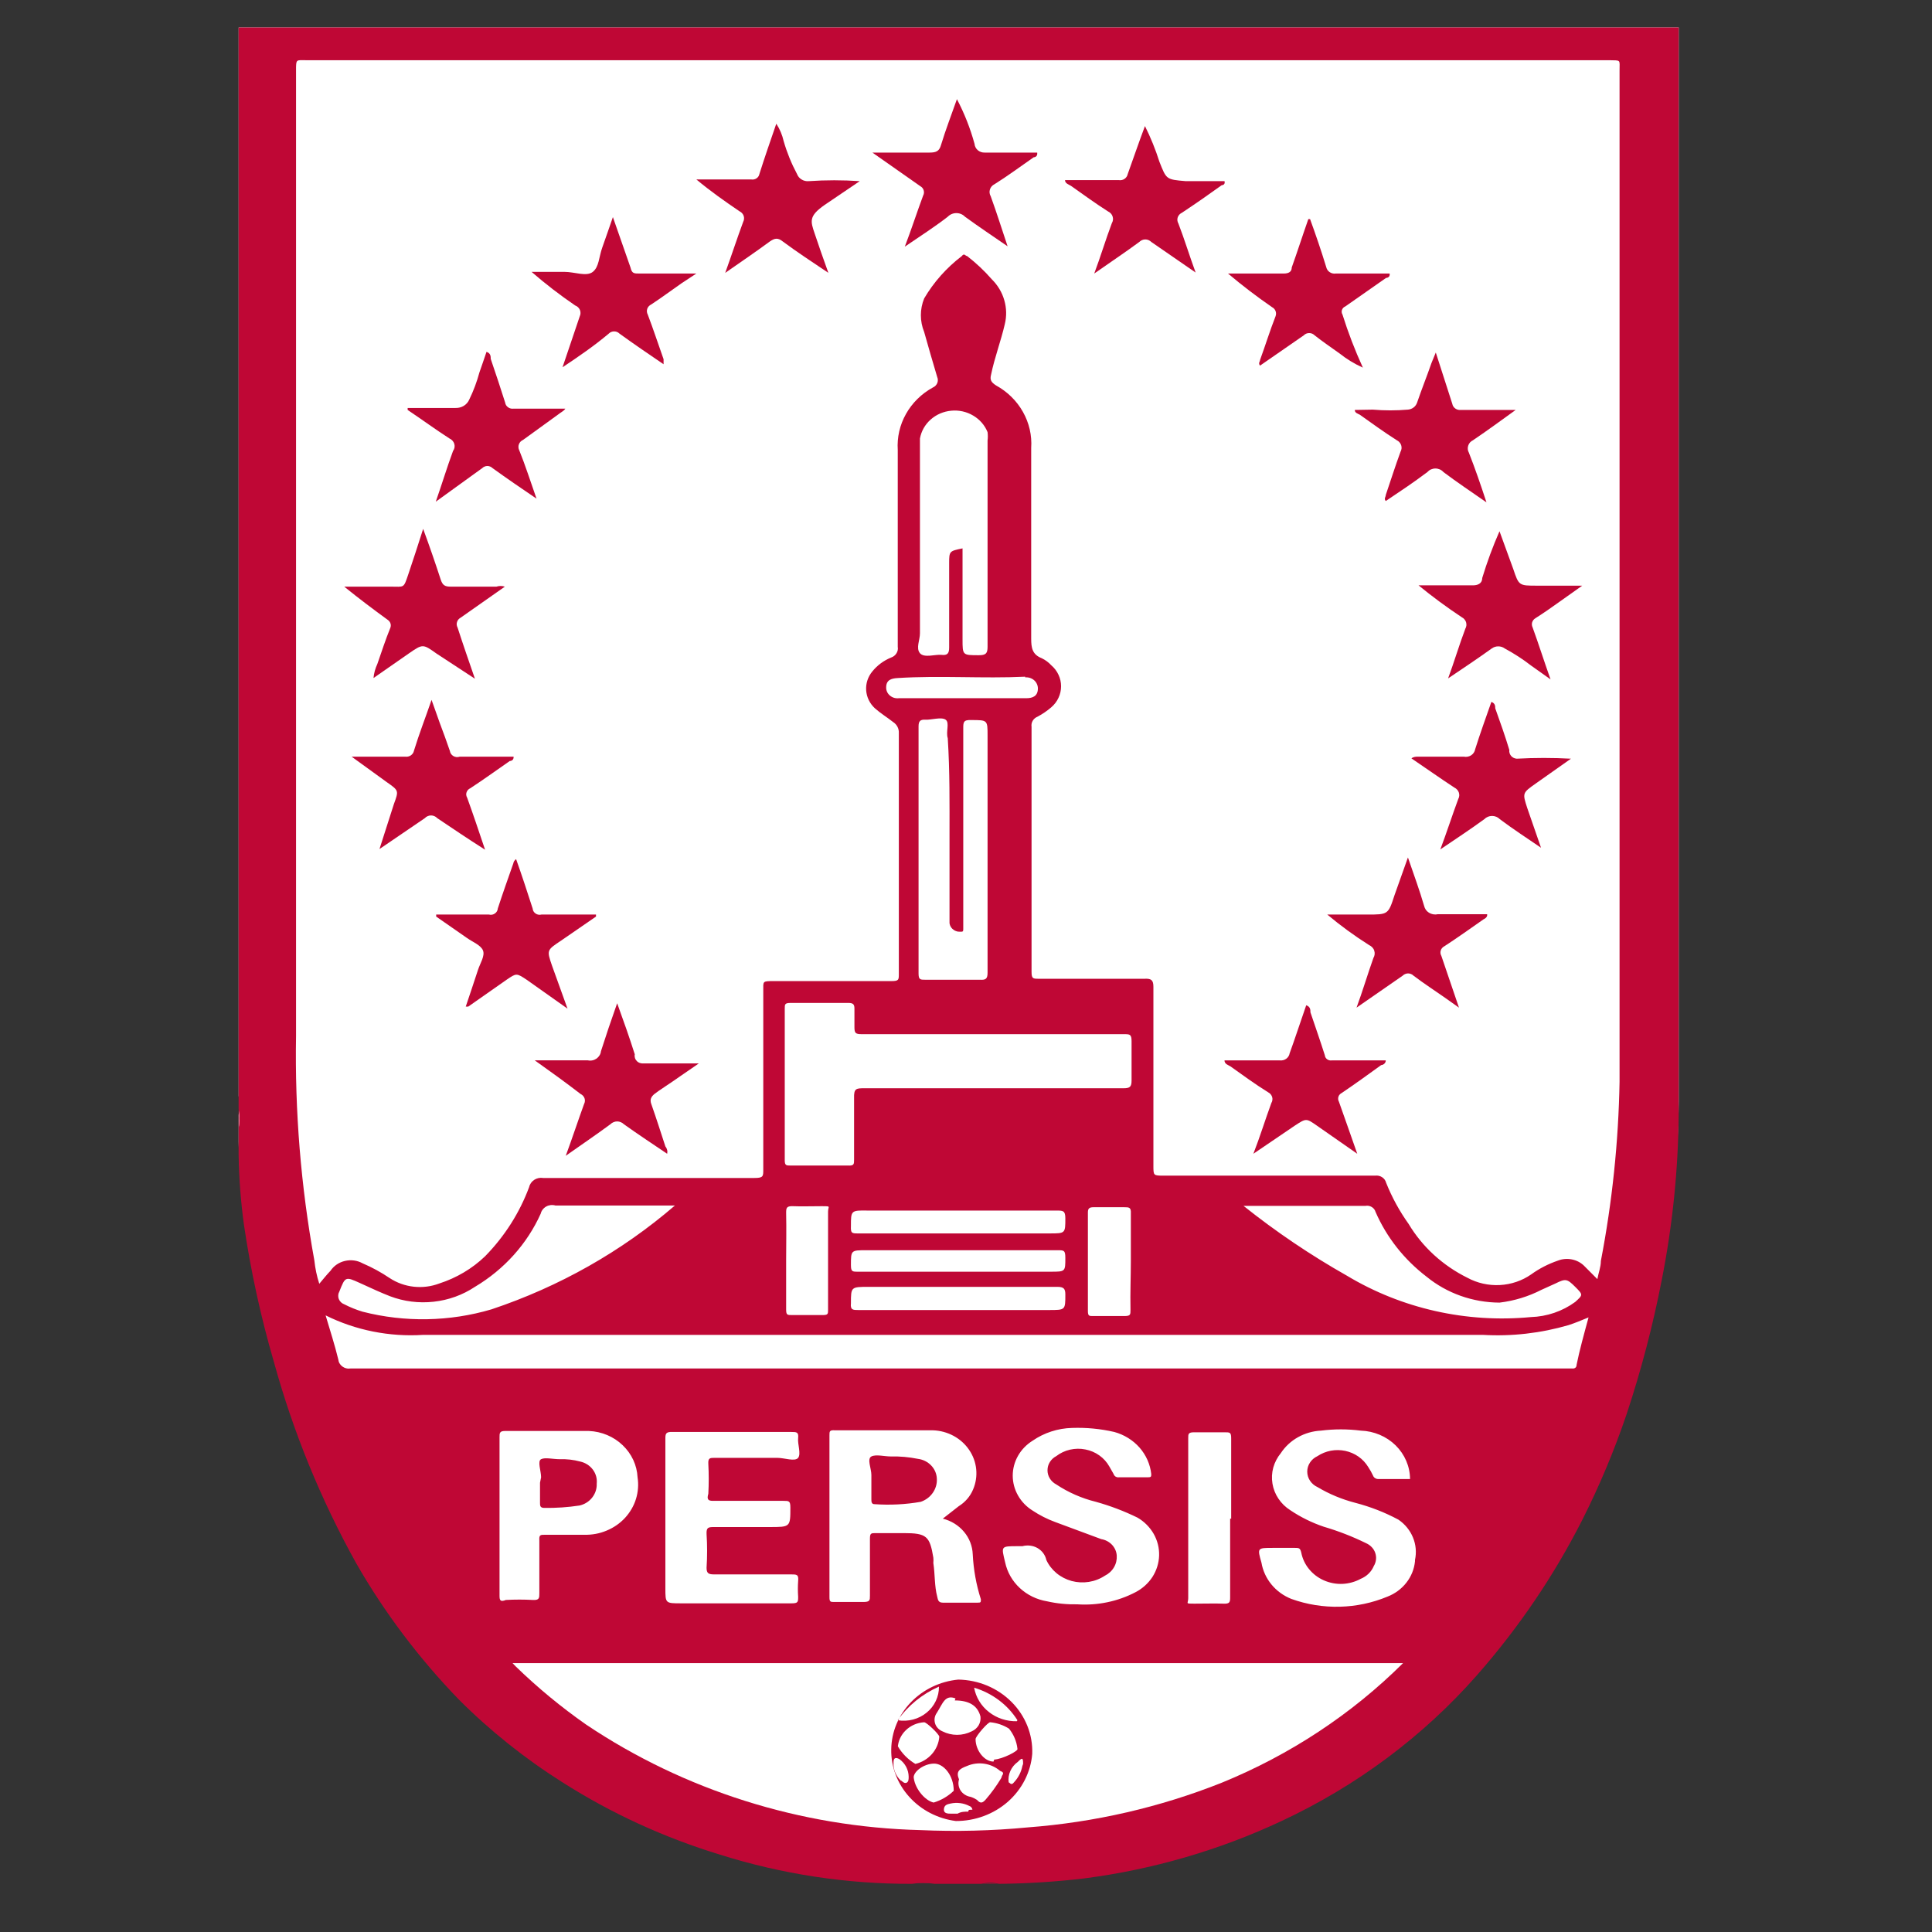 <svg width="43" height="43" viewBox="0 0 43 43" fill="none" xmlns="http://www.w3.org/2000/svg">
<rect x="0" y="0" width="43" height="43" fill="#333333" stroke="none"/>
<g clip-path="url(#clip0_4480_5660)">
<path d="M37.12 -0.141H5.508C5.437 -0.141 5.375 -0.141 5.312 -0.141V24.393C5.339 24.531 5.339 24.673 5.312 24.812C5.312 25.014 5.312 25.216 5.312 25.418C5.32 25.935 5.359 26.452 5.429 26.965C5.581 27.995 5.803 29.014 6.095 30.016C6.523 31.574 7.138 33.08 7.929 34.503C8.558 35.6 9.327 36.62 10.217 37.539C10.911 38.232 11.684 38.849 12.521 39.378C13.605 40.067 14.784 40.608 16.024 40.986C17.402 41.421 18.844 41.641 20.295 41.636C20.464 41.61 20.636 41.61 20.804 41.636H21.839C21.97 41.606 22.107 41.606 22.238 41.636C22.867 41.63 23.495 41.59 24.119 41.517C25.65 41.32 27.137 40.888 28.523 40.238C30.195 39.458 31.676 38.352 32.873 36.993C33.804 35.934 34.594 34.768 35.223 33.523C35.605 32.765 35.932 31.983 36.203 31.183C36.529 30.202 36.79 29.203 36.987 28.192C37.225 26.981 37.351 25.752 37.363 24.52V0.068C37.347 -0.141 37.371 -0.141 37.12 -0.141Z" fill="white"/>
<path d="M37.119 0.151H5.507C5.437 0.151 5.374 0.151 5.311 0.151V24.685C5.339 24.823 5.339 24.965 5.311 25.104C5.311 25.306 5.311 25.508 5.311 25.709C5.319 26.227 5.359 26.744 5.429 27.257C5.581 28.287 5.803 29.306 6.095 30.308C6.523 31.866 7.138 33.372 7.929 34.795C8.558 35.892 9.327 36.912 10.217 37.831C10.91 38.524 11.683 39.141 12.521 39.67C13.604 40.359 14.783 40.9 16.024 41.278C17.401 41.713 18.844 41.933 20.295 41.928C20.463 41.902 20.635 41.902 20.804 41.928H21.838C21.97 41.898 22.107 41.898 22.238 41.928C22.867 41.922 23.495 41.882 24.119 41.809C25.649 41.612 27.137 41.18 28.523 40.53C30.194 39.75 31.676 38.645 32.872 37.285C33.803 36.226 34.593 35.06 35.223 33.815C35.605 33.057 35.932 32.275 36.203 31.475C36.528 30.494 36.79 29.495 36.986 28.484C37.225 27.273 37.351 26.044 37.362 24.812V0.36C37.347 0.151 37.37 0.151 37.119 0.151ZM11.118 35.52V31.983C11.118 31.901 11.118 31.849 11.236 31.849C11.855 31.849 12.482 31.849 13.109 31.849C13.391 31.861 13.659 31.974 13.858 32.165C14.059 32.356 14.177 32.611 14.19 32.88C14.215 33.041 14.203 33.205 14.155 33.361C14.107 33.517 14.023 33.661 13.911 33.783C13.798 33.905 13.659 34.001 13.502 34.066C13.346 34.132 13.177 34.163 13.007 34.159C12.717 34.159 12.419 34.159 12.129 34.159C12.027 34.159 11.996 34.159 12.004 34.286C12.004 34.675 12.004 35.034 12.004 35.46C12.004 35.565 12.004 35.617 11.863 35.61C11.662 35.599 11.46 35.599 11.259 35.61C11.142 35.655 11.118 35.625 11.118 35.52ZM27.191 39.678C25.816 40.225 24.358 40.56 22.873 40.672C22.079 40.748 21.28 40.768 20.483 40.732C17.816 40.665 15.229 39.848 13.046 38.384C12.488 37.994 11.964 37.561 11.479 37.09L11.408 37.016H31.227C30.083 38.153 28.71 39.058 27.191 39.678ZM15.867 33.404H17.434C17.56 33.404 17.591 33.404 17.591 33.553C17.591 33.987 17.591 33.987 17.129 33.987H15.906C15.773 33.987 15.718 33.987 15.726 34.144C15.742 34.393 15.742 34.643 15.726 34.892C15.726 35.012 15.765 35.041 15.891 35.041H17.607C17.732 35.041 17.779 35.041 17.764 35.191C17.756 35.306 17.756 35.42 17.764 35.535C17.764 35.655 17.764 35.685 17.615 35.685H15.162C14.809 35.685 14.809 35.685 14.809 35.348V33.778C14.809 33.194 14.809 32.619 14.809 32.035C14.809 31.916 14.809 31.863 14.974 31.871H17.615C17.724 31.871 17.779 31.871 17.764 32.006C17.748 32.14 17.834 32.357 17.764 32.447C17.693 32.536 17.458 32.447 17.301 32.447C16.839 32.447 16.369 32.447 15.906 32.447C15.804 32.447 15.757 32.447 15.765 32.581C15.777 32.803 15.777 33.025 15.765 33.247C15.726 33.374 15.765 33.404 15.867 33.404ZM21.65 34.593C21.667 34.933 21.727 35.269 21.831 35.595C21.831 35.662 21.831 35.67 21.76 35.67H20.984C20.875 35.67 20.875 35.595 20.859 35.535C20.796 35.296 20.812 35.041 20.773 34.787C20.777 34.748 20.777 34.707 20.773 34.668C20.694 34.189 20.624 34.122 20.114 34.122H19.495C19.386 34.122 19.362 34.122 19.362 34.249C19.362 34.668 19.362 35.086 19.362 35.513C19.362 35.617 19.362 35.655 19.213 35.655C19.064 35.655 18.79 35.655 18.571 35.655C18.485 35.655 18.461 35.655 18.461 35.55V31.946C18.461 31.856 18.461 31.826 18.586 31.834C19.307 31.834 20.036 31.834 20.765 31.834C20.926 31.839 21.083 31.882 21.224 31.958C21.364 32.034 21.483 32.141 21.57 32.27C21.658 32.399 21.712 32.546 21.727 32.7C21.742 32.853 21.719 33.007 21.658 33.15C21.595 33.303 21.482 33.434 21.337 33.524L20.984 33.8C21.17 33.847 21.335 33.949 21.455 34.092C21.575 34.234 21.643 34.41 21.65 34.593ZM24.511 34.256L23.484 33.875C23.307 33.81 23.138 33.724 22.983 33.621C22.847 33.537 22.735 33.421 22.658 33.285C22.581 33.15 22.54 32.998 22.54 32.843C22.54 32.688 22.581 32.536 22.658 32.401C22.735 32.265 22.847 32.15 22.983 32.065C23.238 31.889 23.544 31.789 23.86 31.781C24.177 31.77 24.493 31.8 24.801 31.871C25.02 31.931 25.215 32.052 25.362 32.218C25.508 32.385 25.599 32.589 25.623 32.806C25.623 32.865 25.623 32.88 25.545 32.88H24.902C24.877 32.883 24.851 32.877 24.829 32.864C24.808 32.85 24.792 32.829 24.785 32.806L24.691 32.641C24.637 32.544 24.561 32.459 24.468 32.393C24.376 32.327 24.27 32.282 24.156 32.26C24.043 32.237 23.927 32.239 23.814 32.265C23.702 32.291 23.598 32.34 23.508 32.409C23.449 32.44 23.4 32.486 23.366 32.541C23.331 32.596 23.314 32.659 23.314 32.724C23.314 32.788 23.331 32.85 23.366 32.906C23.4 32.961 23.449 33.007 23.508 33.038C23.776 33.216 24.076 33.348 24.393 33.426C24.712 33.515 25.022 33.633 25.318 33.778C25.468 33.865 25.592 33.99 25.677 34.138C25.761 34.286 25.803 34.452 25.798 34.621C25.793 34.789 25.742 34.953 25.65 35.097C25.557 35.24 25.426 35.358 25.271 35.438C24.876 35.644 24.427 35.737 23.978 35.707C23.751 35.712 23.524 35.69 23.304 35.64C23.075 35.602 22.863 35.499 22.697 35.344C22.53 35.189 22.417 34.99 22.371 34.772C22.285 34.413 22.269 34.413 22.646 34.413H22.755C22.811 34.398 22.87 34.394 22.928 34.401C22.986 34.408 23.042 34.426 23.092 34.455C23.142 34.484 23.186 34.523 23.219 34.568C23.253 34.614 23.276 34.665 23.288 34.72C23.34 34.833 23.418 34.933 23.515 35.014C23.613 35.095 23.728 35.154 23.852 35.188C23.976 35.221 24.107 35.228 24.234 35.208C24.361 35.188 24.483 35.141 24.589 35.071C24.674 35.029 24.745 34.965 24.792 34.885C24.84 34.805 24.861 34.714 24.855 34.623C24.85 34.533 24.812 34.449 24.75 34.382C24.687 34.316 24.603 34.271 24.511 34.256ZM27.379 33.8C27.379 34.376 27.379 34.959 27.379 35.535C27.379 35.655 27.379 35.7 27.222 35.692C27.065 35.685 26.791 35.692 26.579 35.692C26.368 35.692 26.446 35.692 26.446 35.572C26.446 34.383 26.446 33.194 26.446 32.006C26.446 31.916 26.446 31.878 26.579 31.878H27.253C27.379 31.878 27.402 31.878 27.402 32.021C27.402 32.611 27.402 33.209 27.402 33.8H27.379ZM31.493 34.75C31.476 34.922 31.41 35.086 31.302 35.224C31.195 35.362 31.049 35.47 30.882 35.535C30.203 35.818 29.435 35.836 28.742 35.587C28.568 35.518 28.416 35.408 28.299 35.266C28.183 35.125 28.106 34.957 28.076 34.78C27.982 34.451 27.982 34.451 28.327 34.451H28.821C28.907 34.451 28.938 34.451 28.962 34.556C28.988 34.69 29.047 34.816 29.135 34.923C29.223 35.031 29.336 35.117 29.466 35.174C29.596 35.231 29.738 35.258 29.88 35.252C30.023 35.245 30.162 35.207 30.286 35.139C30.352 35.112 30.411 35.073 30.461 35.024C30.511 34.975 30.55 34.918 30.576 34.855C30.603 34.811 30.619 34.763 30.625 34.712C30.631 34.662 30.625 34.612 30.609 34.564C30.593 34.516 30.566 34.471 30.53 34.434C30.495 34.397 30.452 34.367 30.404 34.346C30.102 34.198 29.787 34.075 29.463 33.98C29.199 33.891 28.948 33.767 28.719 33.613C28.613 33.546 28.523 33.459 28.455 33.357C28.386 33.256 28.341 33.141 28.321 33.022C28.301 32.903 28.307 32.78 28.339 32.663C28.372 32.546 28.429 32.437 28.507 32.342C28.603 32.196 28.734 32.074 28.89 31.987C29.045 31.9 29.22 31.85 29.401 31.841C29.694 31.804 29.992 31.804 30.286 31.841C30.579 31.851 30.857 31.968 31.062 32.169C31.266 32.37 31.381 32.638 31.383 32.918H30.67C30.646 32.918 30.622 32.91 30.603 32.897C30.583 32.884 30.568 32.865 30.56 32.843C30.529 32.776 30.492 32.711 30.451 32.649C30.396 32.559 30.323 32.481 30.235 32.419C30.148 32.358 30.048 32.315 29.942 32.292C29.835 32.27 29.726 32.268 29.619 32.288C29.512 32.309 29.411 32.35 29.322 32.409C29.254 32.441 29.197 32.489 29.157 32.55C29.116 32.611 29.095 32.681 29.095 32.753C29.095 32.825 29.116 32.896 29.157 32.957C29.197 33.017 29.254 33.066 29.322 33.097C29.585 33.254 29.87 33.372 30.169 33.449C30.502 33.536 30.823 33.661 31.125 33.823C31.27 33.922 31.383 34.06 31.448 34.219C31.514 34.378 31.529 34.553 31.493 34.72V34.75ZM35.09 30.375C35.09 30.435 35.051 30.465 34.988 30.458H7.803C7.771 30.463 7.738 30.462 7.707 30.454C7.675 30.447 7.646 30.433 7.62 30.414C7.594 30.395 7.573 30.372 7.557 30.344C7.541 30.317 7.532 30.287 7.529 30.256C7.451 29.934 7.349 29.62 7.247 29.276C7.915 29.608 8.666 29.758 9.418 29.71H33.005C33.648 29.747 34.293 29.673 34.91 29.493C35.051 29.448 35.192 29.388 35.356 29.321C35.254 29.695 35.153 30.061 35.09 30.375ZM7.553 28.745C7.686 28.409 7.686 28.409 8.015 28.558C8.344 28.708 8.454 28.76 8.681 28.85C8.989 28.967 9.323 29.009 9.653 28.972C9.983 28.936 10.298 28.822 10.57 28.641C11.222 28.253 11.733 27.684 12.035 27.011C12.043 26.977 12.058 26.946 12.08 26.919C12.101 26.892 12.128 26.869 12.159 26.852C12.19 26.835 12.224 26.825 12.259 26.821C12.294 26.818 12.33 26.821 12.364 26.831H15.021C13.835 27.853 12.447 28.638 10.938 29.142C10.006 29.417 9.012 29.435 8.07 29.194C7.929 29.151 7.792 29.096 7.662 29.029C7.634 29.019 7.609 29.003 7.588 28.983C7.567 28.962 7.551 28.938 7.54 28.911C7.53 28.884 7.526 28.855 7.528 28.827C7.53 28.798 7.538 28.771 7.553 28.745ZM19.182 23.017H25.012C25.145 23.017 25.185 23.017 25.185 23.175C25.185 23.469 25.185 23.76 25.185 24.049C25.185 24.192 25.145 24.221 25.004 24.221H19.245C19.056 24.221 19.002 24.221 19.009 24.446C19.009 24.894 19.009 25.351 19.009 25.807C19.009 25.911 19.009 25.949 18.868 25.941H17.591C17.505 25.941 17.466 25.941 17.466 25.829C17.466 24.7 17.466 23.586 17.466 22.449C17.466 22.352 17.466 22.322 17.599 22.322C18.03 22.322 18.461 22.322 18.884 22.322C18.994 22.322 19.017 22.36 19.017 22.449C19.017 22.539 19.017 22.726 19.017 22.86C19.017 22.995 19.041 23.017 19.182 23.017ZM21.125 12.549C21.125 13.169 21.125 13.79 21.125 14.411C21.125 14.545 21.086 14.59 20.953 14.575C20.82 14.56 20.569 14.65 20.475 14.538C20.381 14.426 20.475 14.246 20.475 14.097C20.475 12.653 20.475 11.203 20.475 9.76C20.504 9.598 20.587 9.45 20.713 9.338C20.839 9.226 20.999 9.157 21.17 9.141C21.341 9.124 21.513 9.162 21.659 9.249C21.806 9.335 21.918 9.464 21.98 9.618C21.988 9.68 21.988 9.743 21.98 9.805C21.98 11.3 21.98 12.863 21.98 14.396C21.98 14.545 21.94 14.583 21.784 14.583C21.423 14.583 21.423 14.583 21.423 14.231V12.205C21.133 12.265 21.125 12.265 21.125 12.534V12.549ZM22.818 15.076C22.854 15.073 22.89 15.077 22.924 15.088C22.958 15.099 22.99 15.117 23.016 15.14C23.043 15.163 23.064 15.192 23.078 15.223C23.093 15.255 23.1 15.289 23.1 15.323C23.1 15.495 22.983 15.54 22.841 15.54C22.363 15.54 21.878 15.54 21.4 15.54H20.005C19.969 15.544 19.933 15.541 19.899 15.531C19.865 15.521 19.834 15.504 19.807 15.481C19.78 15.459 19.759 15.431 19.744 15.4C19.73 15.368 19.722 15.335 19.723 15.301C19.723 15.136 19.832 15.099 19.981 15.091C20.929 15.031 21.878 15.106 22.818 15.061V15.076ZM21.133 20.498C21.13 20.529 21.133 20.561 21.144 20.591C21.155 20.621 21.173 20.649 21.196 20.672C21.219 20.694 21.247 20.712 21.278 20.723C21.309 20.735 21.343 20.739 21.376 20.737C21.423 20.737 21.439 20.737 21.439 20.684V20.542C21.439 19.099 21.439 17.656 21.439 16.213C21.439 16.078 21.439 16.018 21.619 16.026C21.98 16.026 21.98 16.026 21.98 16.37V21.649C21.98 21.784 21.94 21.814 21.815 21.806C21.407 21.806 21.031 21.806 20.592 21.806C20.483 21.806 20.444 21.806 20.444 21.664C20.444 19.83 20.444 17.997 20.444 16.168C20.444 16.048 20.483 16.011 20.6 16.018C20.718 16.026 20.953 15.951 21.047 16.018C21.141 16.086 21.047 16.288 21.094 16.43C21.141 17.17 21.133 17.888 21.133 18.606V20.498ZM25.161 29.157C25.161 29.261 25.161 29.291 25.02 29.291C24.879 29.291 24.558 29.291 24.323 29.291C24.244 29.291 24.213 29.291 24.213 29.179C24.213 28.431 24.213 27.684 24.213 26.981C24.213 26.891 24.252 26.869 24.338 26.869H25.02C25.13 26.869 25.177 26.869 25.169 27.011C25.169 27.362 25.169 27.713 25.169 28.065C25.169 28.416 25.153 28.775 25.161 29.142V29.157ZM19.104 29.157C18.986 29.157 18.923 29.157 18.939 29.007C18.939 28.641 18.939 28.641 19.339 28.641H23.531C23.68 28.641 23.711 28.686 23.711 28.813C23.711 29.157 23.711 29.157 23.351 29.157H19.104ZM19.104 27.452C18.962 27.452 18.931 27.452 18.939 27.287C18.939 26.943 18.939 26.936 19.315 26.943H23.515C23.657 26.943 23.711 26.943 23.711 27.115C23.711 27.452 23.711 27.452 23.359 27.452H19.104ZM23.382 28.304H19.096C18.97 28.304 18.939 28.304 18.939 28.155C18.939 27.826 18.939 27.826 19.284 27.826H23.539C23.68 27.826 23.711 27.826 23.711 27.998C23.711 28.304 23.711 28.304 23.382 28.304ZM17.497 27.003C17.497 26.891 17.497 26.839 17.654 26.846C17.811 26.854 18.085 26.846 18.296 26.846C18.508 26.846 18.43 26.846 18.43 26.966V29.149C18.43 29.246 18.43 29.269 18.304 29.269C18.085 29.269 17.858 29.269 17.63 29.269C17.521 29.269 17.497 29.269 17.497 29.142C17.497 28.783 17.497 28.394 17.497 28.05C17.497 27.706 17.505 27.355 17.497 27.003ZM29.424 26.839C29.745 26.839 30.067 26.839 30.388 26.839C30.437 26.829 30.487 26.838 30.529 26.863C30.572 26.888 30.602 26.927 30.615 26.973C30.861 27.538 31.252 28.034 31.752 28.416C32.204 28.785 32.779 28.989 33.374 28.992C33.7 28.953 34.016 28.857 34.306 28.708L34.62 28.566C34.847 28.454 34.878 28.461 35.059 28.641C35.239 28.82 35.231 28.82 35.059 28.977C34.775 29.185 34.429 29.303 34.071 29.314C32.638 29.45 31.199 29.126 29.98 28.394C29.17 27.936 28.399 27.415 27.677 26.839H29.424ZM36.046 1.572V24.079C36.022 25.416 35.883 26.75 35.63 28.065C35.63 28.2 35.576 28.334 35.552 28.469L35.254 28.17C35.18 28.098 35.085 28.05 34.982 28.03C34.879 28.01 34.772 28.019 34.675 28.057C34.461 28.13 34.26 28.233 34.079 28.364C33.875 28.506 33.633 28.588 33.381 28.601C33.13 28.614 32.879 28.558 32.66 28.439C32.113 28.168 31.658 27.753 31.352 27.242C31.148 26.956 30.979 26.647 30.85 26.323C30.837 26.272 30.805 26.229 30.76 26.2C30.715 26.171 30.661 26.159 30.607 26.166H25.905C25.67 26.166 25.671 26.166 25.671 25.941C25.671 24.618 25.671 23.294 25.671 21.963C25.671 21.814 25.623 21.776 25.474 21.784H23.124C22.99 21.784 22.959 21.784 22.959 21.627C22.959 19.812 22.959 17.995 22.959 16.175C22.952 16.129 22.961 16.082 22.985 16.041C23.009 16.001 23.047 15.969 23.092 15.951C23.202 15.893 23.305 15.822 23.398 15.742C23.467 15.683 23.522 15.611 23.559 15.53C23.597 15.45 23.616 15.363 23.616 15.274C23.616 15.186 23.597 15.099 23.559 15.019C23.522 14.938 23.467 14.866 23.398 14.807C23.338 14.742 23.267 14.689 23.186 14.65C22.975 14.568 22.951 14.418 22.951 14.216C22.951 12.796 22.951 11.382 22.951 9.969C22.97 9.691 22.906 9.413 22.767 9.167C22.629 8.921 22.421 8.717 22.168 8.578C22.066 8.511 22.026 8.459 22.058 8.339C22.136 7.958 22.277 7.591 22.363 7.217C22.407 7.041 22.403 6.856 22.352 6.681C22.302 6.506 22.206 6.346 22.073 6.215C21.909 6.027 21.725 5.854 21.525 5.699C21.486 5.699 21.462 5.625 21.407 5.699C21.067 5.959 20.782 6.279 20.569 6.642C20.471 6.882 20.471 7.149 20.569 7.389C20.663 7.718 20.757 8.055 20.859 8.391C20.878 8.434 20.878 8.482 20.861 8.525C20.843 8.568 20.809 8.604 20.765 8.623C20.511 8.762 20.303 8.966 20.165 9.212C20.026 9.458 19.963 9.735 19.981 10.014C19.981 11.472 19.981 12.938 19.981 14.396C19.99 14.446 19.98 14.498 19.952 14.541C19.925 14.585 19.883 14.618 19.832 14.635C19.669 14.702 19.526 14.807 19.417 14.942C19.317 15.061 19.268 15.211 19.278 15.363C19.288 15.515 19.357 15.658 19.472 15.764C19.597 15.876 19.746 15.966 19.879 16.071C19.921 16.098 19.954 16.135 19.976 16.178C19.998 16.222 20.008 16.27 20.005 16.318C20.005 18.105 20.005 19.892 20.005 21.679C20.005 21.806 20.005 21.836 19.84 21.836H17.223C16.964 21.836 16.988 21.836 16.988 22.053C16.988 23.376 16.988 24.707 16.988 26.031C16.988 26.181 16.988 26.218 16.792 26.218H12.09C12.021 26.207 11.949 26.221 11.891 26.259C11.833 26.297 11.792 26.354 11.777 26.42C11.565 26.992 11.231 27.517 10.797 27.96C10.511 28.235 10.162 28.442 9.778 28.566C9.598 28.634 9.403 28.659 9.21 28.638C9.017 28.617 8.833 28.551 8.673 28.446C8.484 28.318 8.282 28.208 8.07 28.117C7.952 28.052 7.812 28.033 7.679 28.064C7.546 28.094 7.431 28.172 7.357 28.282C7.271 28.372 7.2 28.461 7.106 28.573C7.051 28.403 7.015 28.227 6.996 28.05C6.696 26.401 6.56 24.729 6.589 23.055C6.589 15.891 6.589 8.728 6.589 1.564C6.589 1.31 6.589 1.34 6.816 1.34H35.811C36.085 1.347 36.046 1.318 36.046 1.572Z" fill="#BF0735"/>
<path d="M20.327 41.913H20.828C20.661 41.901 20.494 41.901 20.327 41.913Z" fill="#BF0735"/>
<path d="M5.311 24.685V25.096C5.328 24.959 5.328 24.822 5.311 24.685Z" fill="#BF0735"/>
<path d="M21.839 41.929H22.231C22.101 41.917 21.97 41.917 21.839 41.929Z" fill="#BF0735"/>
<path d="M28.39 7.038C28.264 7.359 28.163 7.688 28.045 8.01C28.045 8.047 27.998 8.084 28.045 8.137L29.017 7.464C29.032 7.448 29.051 7.435 29.072 7.426C29.093 7.417 29.115 7.413 29.138 7.413C29.161 7.413 29.184 7.417 29.204 7.426C29.225 7.435 29.244 7.448 29.26 7.464C29.44 7.606 29.628 7.733 29.816 7.868C29.973 7.993 30.147 8.099 30.333 8.182C30.157 7.797 30.005 7.402 29.879 7C29.869 6.985 29.864 6.967 29.862 6.95C29.86 6.932 29.862 6.914 29.868 6.897C29.874 6.88 29.884 6.865 29.896 6.851C29.909 6.838 29.924 6.828 29.941 6.821L30.85 6.185C30.85 6.185 30.944 6.185 30.929 6.088C30.529 6.088 30.145 6.088 29.73 6.088C29.682 6.095 29.634 6.084 29.594 6.057C29.555 6.031 29.528 5.991 29.518 5.946C29.409 5.587 29.275 5.198 29.158 4.877H29.119C28.993 5.235 28.868 5.624 28.75 5.953C28.75 6.051 28.68 6.088 28.57 6.088H27.332C27.645 6.353 27.972 6.602 28.311 6.836C28.348 6.855 28.376 6.886 28.39 6.923C28.404 6.96 28.404 7.001 28.39 7.038Z" fill="#BF0735"/>
<path d="M12.904 7.038C12.779 7.404 12.653 7.786 12.52 8.174C12.889 7.928 13.218 7.703 13.547 7.427C13.562 7.411 13.581 7.398 13.602 7.389C13.623 7.38 13.646 7.376 13.668 7.376C13.691 7.376 13.714 7.38 13.735 7.389C13.756 7.398 13.774 7.411 13.79 7.427C14.111 7.659 14.44 7.883 14.769 8.107C14.769 8.062 14.769 8.032 14.769 7.995C14.652 7.666 14.542 7.33 14.417 7.001C14.406 6.981 14.4 6.96 14.398 6.938C14.396 6.916 14.399 6.893 14.406 6.872C14.413 6.852 14.425 6.832 14.44 6.816C14.456 6.799 14.474 6.786 14.495 6.776C14.722 6.627 14.942 6.462 15.169 6.305L15.498 6.088C15.036 6.088 14.636 6.088 14.229 6.088C14.111 6.088 14.064 6.088 14.033 5.954L13.641 4.832C13.555 5.079 13.484 5.288 13.406 5.505C13.328 5.722 13.335 5.939 13.194 6.051C13.053 6.163 12.787 6.051 12.567 6.051C12.348 6.051 12.082 6.051 11.831 6.051C12.139 6.318 12.463 6.568 12.802 6.799C12.826 6.808 12.847 6.821 12.865 6.838C12.883 6.855 12.897 6.875 12.907 6.898C12.916 6.92 12.921 6.944 12.92 6.968C12.92 6.992 12.915 7.016 12.904 7.038Z" fill="#BF0735"/>
<path d="M21.69 3.202C21.596 2.858 21.465 2.525 21.298 2.207C21.172 2.566 21.047 2.887 20.945 3.224C20.906 3.366 20.836 3.396 20.687 3.396H19.417L20.483 4.144C20.52 4.164 20.547 4.197 20.558 4.236C20.57 4.275 20.566 4.317 20.546 4.353C20.412 4.712 20.287 5.101 20.138 5.49C20.491 5.25 20.804 5.048 21.094 4.824C21.118 4.799 21.148 4.778 21.181 4.764C21.214 4.75 21.25 4.743 21.286 4.743C21.322 4.743 21.358 4.75 21.391 4.764C21.424 4.778 21.454 4.799 21.478 4.824C21.776 5.041 22.089 5.25 22.426 5.482C22.293 5.086 22.183 4.734 22.05 4.368C22.037 4.345 22.028 4.32 22.025 4.294C22.022 4.267 22.025 4.241 22.033 4.216C22.041 4.191 22.054 4.167 22.072 4.147C22.09 4.127 22.112 4.111 22.136 4.099C22.434 3.912 22.716 3.703 23.006 3.501C23.006 3.501 23.1 3.501 23.085 3.396C22.693 3.396 22.301 3.396 21.917 3.396C21.86 3.398 21.805 3.379 21.762 3.343C21.72 3.306 21.694 3.256 21.69 3.202Z" fill="#BF0735"/>
<path d="M18.351 4.563L19.135 4.032C18.757 4.006 18.377 4.006 17.998 4.032C17.943 4.037 17.888 4.024 17.841 3.995C17.794 3.967 17.759 3.925 17.74 3.875C17.615 3.641 17.515 3.395 17.442 3.142C17.411 3.004 17.356 2.873 17.278 2.753C17.144 3.142 17.019 3.501 16.901 3.875C16.894 3.913 16.871 3.947 16.837 3.97C16.803 3.992 16.762 4.001 16.721 3.994C16.4 3.994 16.079 3.994 15.757 3.994H15.499C15.812 4.256 16.133 4.481 16.463 4.705C16.484 4.715 16.503 4.729 16.518 4.747C16.533 4.764 16.545 4.784 16.552 4.805C16.559 4.827 16.562 4.849 16.56 4.872C16.558 4.895 16.552 4.917 16.541 4.937C16.408 5.296 16.282 5.684 16.141 6.073C16.494 5.826 16.815 5.61 17.129 5.378C17.238 5.303 17.309 5.281 17.427 5.378C17.74 5.61 18.069 5.826 18.437 6.073C18.32 5.752 18.226 5.475 18.132 5.198C18.038 4.922 17.998 4.81 18.351 4.563Z" fill="#BF0735"/>
<path d="M25.804 3.598C25.718 3.327 25.611 3.062 25.483 2.806C25.342 3.179 25.216 3.553 25.099 3.875C25.091 3.917 25.066 3.955 25.03 3.98C24.993 4.006 24.948 4.016 24.903 4.009H23.704C23.704 4.084 23.79 4.107 23.837 4.137C24.111 4.331 24.378 4.525 24.66 4.705C24.684 4.716 24.706 4.732 24.724 4.751C24.742 4.77 24.755 4.793 24.763 4.818C24.771 4.842 24.774 4.868 24.771 4.894C24.768 4.919 24.76 4.944 24.746 4.967C24.613 5.318 24.495 5.714 24.354 6.088C24.715 5.834 25.044 5.617 25.357 5.385C25.374 5.368 25.395 5.354 25.418 5.344C25.441 5.334 25.466 5.329 25.491 5.329C25.516 5.329 25.541 5.334 25.564 5.344C25.586 5.354 25.607 5.368 25.624 5.385L26.611 6.066C26.478 5.707 26.36 5.318 26.227 4.974C26.215 4.954 26.208 4.931 26.205 4.908C26.202 4.884 26.205 4.861 26.212 4.838C26.22 4.816 26.232 4.795 26.248 4.777C26.264 4.76 26.284 4.745 26.306 4.735C26.611 4.533 26.901 4.331 27.191 4.122C27.191 4.122 27.277 4.122 27.254 4.032H26.392C25.953 3.995 25.961 3.995 25.804 3.598Z" fill="#BF0735"/>
<path d="M29.487 23.488C29.385 23.167 29.275 22.853 29.166 22.531C29.166 22.479 29.166 22.404 29.072 22.374C28.946 22.733 28.821 23.122 28.703 23.444C28.695 23.492 28.668 23.535 28.627 23.565C28.586 23.594 28.535 23.607 28.484 23.601H27.253C27.253 23.683 27.34 23.705 27.387 23.735C27.661 23.93 27.935 24.131 28.225 24.311C28.247 24.322 28.266 24.337 28.281 24.355C28.296 24.373 28.307 24.394 28.314 24.416C28.321 24.439 28.322 24.462 28.319 24.485C28.316 24.508 28.308 24.53 28.296 24.55C28.163 24.909 28.045 25.298 27.896 25.679L28.821 25.051C29.072 24.887 29.072 24.887 29.307 25.051L30.208 25.679C30.059 25.261 29.933 24.887 29.8 24.52C29.791 24.504 29.785 24.485 29.783 24.466C29.781 24.448 29.783 24.429 29.789 24.41C29.794 24.392 29.804 24.375 29.817 24.361C29.83 24.346 29.845 24.335 29.863 24.326C30.161 24.124 30.451 23.915 30.741 23.705C30.78 23.705 30.843 23.668 30.843 23.601H29.643C29.625 23.604 29.607 23.603 29.589 23.599C29.571 23.595 29.554 23.588 29.539 23.577C29.525 23.567 29.512 23.553 29.503 23.538C29.494 23.523 29.489 23.506 29.487 23.488Z" fill="#BF0735"/>
<path d="M14.128 23.466C14.01 23.092 13.877 22.718 13.736 22.329C13.603 22.703 13.477 23.077 13.375 23.398C13.372 23.43 13.361 23.462 13.344 23.489C13.327 23.517 13.304 23.541 13.277 23.561C13.25 23.579 13.219 23.593 13.186 23.6C13.153 23.607 13.118 23.607 13.085 23.6C12.709 23.6 12.302 23.6 11.902 23.6C12.27 23.862 12.592 24.094 12.921 24.348C12.942 24.358 12.96 24.371 12.976 24.388C12.991 24.404 13.002 24.424 13.01 24.445C13.017 24.465 13.02 24.488 13.018 24.509C13.016 24.532 13.01 24.553 12.999 24.573C12.866 24.939 12.741 25.32 12.592 25.724C12.952 25.47 13.273 25.253 13.587 25.021C13.606 25.002 13.629 24.986 13.655 24.976C13.68 24.965 13.708 24.959 13.736 24.959C13.764 24.959 13.791 24.965 13.817 24.976C13.843 24.986 13.866 25.002 13.885 25.021C14.198 25.245 14.527 25.462 14.849 25.679C14.855 25.651 14.855 25.621 14.848 25.593C14.841 25.564 14.828 25.538 14.809 25.515C14.707 25.201 14.606 24.887 14.496 24.573C14.457 24.468 14.496 24.408 14.566 24.348C14.637 24.288 14.943 24.094 15.131 23.959L15.554 23.668C15.139 23.668 14.731 23.668 14.331 23.668C14.303 23.672 14.274 23.669 14.247 23.66C14.219 23.652 14.195 23.637 14.175 23.617C14.155 23.597 14.14 23.573 14.132 23.547C14.124 23.52 14.122 23.493 14.128 23.466Z" fill="#BF0735"/>
<path d="M31.696 20.161C31.594 19.81 31.469 19.473 31.336 19.084L31.038 19.922C30.897 20.355 30.897 20.355 30.427 20.355H29.541C29.835 20.602 30.147 20.829 30.474 21.036C30.5 21.048 30.524 21.065 30.544 21.086C30.563 21.107 30.578 21.131 30.586 21.158C30.595 21.185 30.598 21.213 30.595 21.241C30.592 21.269 30.582 21.296 30.568 21.32C30.442 21.672 30.325 22.068 30.192 22.427L31.218 21.716C31.234 21.7 31.252 21.687 31.273 21.679C31.294 21.67 31.317 21.665 31.34 21.665C31.363 21.665 31.385 21.67 31.406 21.679C31.427 21.687 31.446 21.7 31.461 21.716C31.688 21.888 31.931 22.045 32.166 22.21L32.472 22.427L32.08 21.275C32.069 21.257 32.063 21.236 32.06 21.215C32.058 21.194 32.06 21.173 32.067 21.152C32.073 21.132 32.084 21.113 32.099 21.097C32.113 21.081 32.131 21.068 32.151 21.058C32.449 20.864 32.731 20.662 33.02 20.46C33.02 20.46 33.114 20.423 33.099 20.348C32.731 20.348 32.362 20.348 31.994 20.348C31.962 20.355 31.928 20.355 31.895 20.349C31.863 20.343 31.832 20.331 31.804 20.314C31.776 20.296 31.753 20.274 31.734 20.248C31.716 20.221 31.703 20.192 31.696 20.161Z" fill="#BF0735"/>
<path d="M33.593 16.692C33.498 16.378 33.389 16.071 33.279 15.764C33.279 15.72 33.279 15.652 33.193 15.622C33.068 15.981 32.942 16.325 32.832 16.677C32.828 16.703 32.817 16.729 32.802 16.752C32.787 16.775 32.767 16.794 32.744 16.81C32.72 16.825 32.694 16.836 32.666 16.841C32.638 16.847 32.609 16.847 32.582 16.841C32.245 16.841 31.9 16.841 31.563 16.841C31.516 16.841 31.461 16.841 31.414 16.879C31.735 17.095 32.049 17.32 32.37 17.529C32.393 17.54 32.414 17.556 32.431 17.575C32.448 17.593 32.461 17.615 32.469 17.639C32.477 17.663 32.48 17.688 32.478 17.712C32.476 17.737 32.468 17.761 32.456 17.783C32.323 18.142 32.198 18.531 32.057 18.905C32.409 18.666 32.73 18.456 33.036 18.232C33.058 18.209 33.085 18.191 33.114 18.179C33.144 18.167 33.176 18.16 33.209 18.16C33.241 18.16 33.273 18.167 33.303 18.179C33.332 18.191 33.359 18.209 33.381 18.232C33.679 18.456 33.992 18.658 34.298 18.868L33.992 17.985C33.883 17.649 33.883 17.649 34.18 17.439L34.964 16.886C34.562 16.864 34.159 16.864 33.757 16.886C33.733 16.884 33.709 16.878 33.687 16.867C33.666 16.856 33.646 16.841 33.631 16.823C33.616 16.804 33.604 16.783 33.598 16.761C33.591 16.738 33.589 16.715 33.593 16.692Z" fill="#BF0735"/>
<path d="M10.796 18.912C10.655 18.493 10.53 18.12 10.397 17.753C10.386 17.735 10.38 17.715 10.377 17.695C10.375 17.674 10.377 17.653 10.384 17.634C10.391 17.614 10.402 17.596 10.416 17.58C10.43 17.565 10.448 17.552 10.467 17.544C10.765 17.349 11.055 17.14 11.345 16.938C11.345 16.938 11.439 16.938 11.431 16.841C11.032 16.841 10.648 16.841 10.232 16.841C10.209 16.849 10.184 16.852 10.16 16.85C10.135 16.847 10.112 16.84 10.091 16.828C10.069 16.815 10.052 16.799 10.038 16.779C10.025 16.759 10.016 16.737 10.013 16.714C9.942 16.504 9.864 16.295 9.786 16.086L9.605 15.577C9.464 15.988 9.331 16.325 9.214 16.706C9.206 16.749 9.181 16.787 9.144 16.812C9.108 16.837 9.062 16.847 9.018 16.841C8.618 16.841 8.234 16.841 7.826 16.841L8.61 17.409C8.877 17.596 8.877 17.596 8.767 17.895L8.446 18.897L9.456 18.209C9.473 18.19 9.494 18.175 9.518 18.165C9.542 18.154 9.568 18.149 9.594 18.149C9.62 18.149 9.645 18.154 9.669 18.165C9.693 18.175 9.714 18.19 9.731 18.209C10.075 18.441 10.397 18.658 10.796 18.912Z" fill="#BF0735"/>
<path d="M12.286 21.492C12.168 21.148 12.168 21.148 12.482 20.939L13.265 20.4V20.355H12.051C12.029 20.361 12.005 20.362 11.983 20.358C11.96 20.354 11.938 20.345 11.92 20.332C11.901 20.319 11.886 20.302 11.874 20.283C11.863 20.264 11.857 20.243 11.855 20.221C11.737 19.854 11.612 19.473 11.487 19.122C11.47 19.133 11.455 19.147 11.445 19.164C11.434 19.181 11.427 19.199 11.424 19.219C11.306 19.555 11.189 19.884 11.079 20.221C11.078 20.243 11.071 20.264 11.06 20.283C11.049 20.302 11.033 20.319 11.014 20.332C10.996 20.345 10.974 20.354 10.952 20.358C10.929 20.362 10.906 20.361 10.883 20.355H9.708V20.4L10.397 20.879C10.523 20.968 10.703 21.036 10.75 21.155C10.797 21.275 10.687 21.439 10.64 21.582C10.554 21.851 10.46 22.12 10.366 22.404H10.421L11.275 21.806C11.495 21.656 11.495 21.656 11.722 21.806L12.631 22.449L12.286 21.492Z" fill="#BF0735"/>
<path d="M8.689 13.97C8.579 14.239 8.493 14.508 8.399 14.777C8.352 14.877 8.323 14.983 8.313 15.091L9.096 14.546C9.41 14.329 9.41 14.329 9.715 14.546L10.57 15.106C10.428 14.695 10.311 14.359 10.185 13.97C10.175 13.951 10.168 13.93 10.165 13.908C10.163 13.886 10.165 13.864 10.172 13.844C10.178 13.823 10.189 13.803 10.204 13.786C10.218 13.77 10.236 13.756 10.256 13.745L11.236 13.057C11.175 13.037 11.108 13.037 11.048 13.057C10.711 13.057 10.374 13.057 10.029 13.057C9.896 13.057 9.849 13.02 9.809 12.9C9.692 12.541 9.559 12.153 9.418 11.771C9.3 12.138 9.198 12.459 9.088 12.781C8.979 13.102 9.002 13.057 8.697 13.057H7.662C7.984 13.319 8.305 13.559 8.642 13.805C8.666 13.825 8.684 13.851 8.692 13.88C8.701 13.91 8.699 13.941 8.689 13.97Z" fill="#BF0735"/>
<path d="M30.153 9.124C30.153 9.192 30.224 9.207 30.263 9.229C30.537 9.423 30.804 9.618 31.086 9.797C31.109 9.808 31.13 9.824 31.147 9.843C31.164 9.862 31.177 9.883 31.185 9.907C31.193 9.931 31.196 9.956 31.194 9.981C31.191 10.005 31.184 10.03 31.172 10.052C31.054 10.373 30.952 10.695 30.843 11.016C30.843 11.061 30.796 11.098 30.843 11.151C31.156 10.941 31.47 10.732 31.767 10.508C31.79 10.483 31.817 10.462 31.848 10.448C31.879 10.435 31.913 10.427 31.948 10.427C31.982 10.427 32.016 10.435 32.047 10.448C32.078 10.462 32.106 10.483 32.128 10.508C32.426 10.732 32.739 10.941 33.084 11.181C32.951 10.777 32.833 10.433 32.692 10.074C32.679 10.05 32.67 10.024 32.668 9.997C32.666 9.97 32.669 9.942 32.678 9.917C32.686 9.891 32.7 9.867 32.719 9.846C32.738 9.826 32.761 9.809 32.786 9.797C33.108 9.58 33.421 9.349 33.734 9.124C33.319 9.124 32.951 9.124 32.512 9.124C32.468 9.129 32.425 9.117 32.39 9.092C32.355 9.067 32.331 9.031 32.324 8.99C32.206 8.616 32.081 8.242 31.956 7.846L31.861 8.077C31.76 8.369 31.642 8.661 31.54 8.96C31.526 9.002 31.5 9.04 31.463 9.068C31.427 9.096 31.383 9.113 31.336 9.117C31.076 9.139 30.814 9.139 30.553 9.117L30.153 9.124Z" fill="#BF0735"/>
<path d="M34.212 13.035C33.805 13.035 33.805 13.035 33.679 12.661L33.374 11.824C33.225 12.163 33.097 12.51 32.99 12.863C32.99 12.983 32.896 13.035 32.755 13.027C32.473 13.027 32.183 13.027 31.901 13.027H31.571C31.88 13.28 32.201 13.517 32.535 13.738C32.558 13.75 32.578 13.765 32.594 13.785C32.611 13.804 32.623 13.826 32.63 13.849C32.637 13.873 32.639 13.898 32.637 13.922C32.634 13.947 32.626 13.97 32.614 13.992C32.48 14.344 32.363 14.74 32.23 15.099C32.575 14.867 32.888 14.658 33.201 14.433C33.243 14.402 33.294 14.386 33.346 14.386C33.399 14.386 33.45 14.402 33.491 14.433C33.698 14.545 33.895 14.672 34.079 14.815L34.51 15.121C34.361 14.703 34.244 14.329 34.11 13.962C34.093 13.927 34.09 13.887 34.101 13.85C34.113 13.812 34.138 13.781 34.173 13.76C34.361 13.641 34.541 13.514 34.73 13.379L35.215 13.035H34.212Z" fill="#BF0735"/>
<path d="M10.083 10.037C9.95 10.396 9.833 10.784 9.699 11.166L10.734 10.418C10.748 10.403 10.766 10.392 10.786 10.384C10.805 10.376 10.826 10.371 10.847 10.371C10.869 10.371 10.89 10.376 10.909 10.384C10.929 10.392 10.946 10.403 10.961 10.418C11.282 10.65 11.611 10.874 11.941 11.098C11.815 10.739 11.69 10.351 11.557 10.022C11.546 10.001 11.54 9.979 11.539 9.956C11.537 9.933 11.541 9.91 11.549 9.888C11.557 9.867 11.569 9.847 11.585 9.83C11.601 9.813 11.621 9.8 11.643 9.79L12.427 9.222C12.481 9.177 12.552 9.147 12.583 9.095H11.431C11.41 9.098 11.387 9.097 11.366 9.092C11.345 9.087 11.325 9.077 11.308 9.065C11.29 9.052 11.275 9.037 11.264 9.019C11.253 9.001 11.246 8.981 11.243 8.96C11.141 8.638 11.032 8.309 10.922 7.988C10.922 7.935 10.922 7.861 10.828 7.831C10.773 7.988 10.726 8.137 10.671 8.287C10.615 8.495 10.539 8.698 10.444 8.893C10.42 8.95 10.377 8.999 10.322 9.033C10.268 9.066 10.203 9.082 10.138 9.08C9.786 9.08 9.433 9.08 9.073 9.08V9.124C9.386 9.334 9.692 9.558 10.005 9.76C10.031 9.771 10.054 9.788 10.072 9.809C10.091 9.83 10.104 9.854 10.112 9.881C10.119 9.907 10.121 9.935 10.116 9.962C10.111 9.989 10.1 10.014 10.083 10.037Z" fill="#BF0735"/>
<path d="M21.274 40.53C21.703 40.531 22.116 40.378 22.432 40.101C22.747 39.823 22.941 39.443 22.974 39.035C22.982 38.823 22.945 38.611 22.866 38.413C22.787 38.215 22.667 38.033 22.514 37.88C22.361 37.726 22.177 37.603 21.974 37.517C21.77 37.432 21.551 37.386 21.329 37.382C20.924 37.421 20.549 37.601 20.273 37.887C19.998 38.172 19.842 38.545 19.836 38.933C19.829 39.321 19.971 39.698 20.237 39.992C20.502 40.287 20.871 40.478 21.274 40.53ZM20.334 39.566C20.334 39.423 20.561 39.259 20.78 39.252C21 39.244 21.227 39.513 21.227 39.857C21.102 39.978 20.949 40.068 20.78 40.119C20.576 40.074 20.341 39.782 20.334 39.528V39.566ZM19.981 38.9C19.988 38.753 20.052 38.614 20.161 38.509C20.269 38.404 20.415 38.341 20.569 38.332C20.623 38.332 20.898 38.593 20.906 38.653C20.895 38.795 20.838 38.93 20.742 39.039C20.646 39.148 20.517 39.225 20.373 39.259C20.209 39.161 20.074 39.025 19.981 38.863V38.9ZM21.548 40.321C21.47 40.321 21.391 40.321 21.313 40.366H21.164C21.102 40.366 21 40.366 21.008 40.268C21.015 40.171 21.086 40.156 21.156 40.141C21.297 40.11 21.444 40.129 21.572 40.194C21.592 40.2 21.609 40.212 21.622 40.228C21.634 40.244 21.642 40.263 21.642 40.283C21.65 40.276 21.603 40.276 21.564 40.283L21.548 40.321ZM22.285 39.573C22.182 39.744 22.064 39.907 21.932 40.059C21.869 40.126 21.822 40.149 21.744 40.059C21.7 40.031 21.653 40.008 21.603 39.992C21.558 39.985 21.515 39.969 21.477 39.945C21.438 39.921 21.406 39.89 21.381 39.853C21.357 39.816 21.341 39.775 21.335 39.732C21.328 39.689 21.332 39.645 21.344 39.603C21.274 39.431 21.344 39.371 21.525 39.304C21.646 39.252 21.78 39.235 21.91 39.255C22.041 39.275 22.163 39.331 22.261 39.416C22.348 39.446 22.332 39.476 22.3 39.528L22.285 39.573ZM22.755 39.304C22.729 39.44 22.664 39.567 22.567 39.67C22.504 39.752 22.473 39.67 22.449 39.67C22.438 39.584 22.451 39.496 22.487 39.416C22.523 39.336 22.58 39.266 22.653 39.214C22.755 39.109 22.771 39.124 22.771 39.259L22.755 39.304ZM22.112 39.207C21.909 39.207 21.713 38.96 21.713 38.706C21.713 38.646 21.995 38.317 22.042 38.332C22.19 38.347 22.333 38.395 22.457 38.474C22.562 38.604 22.627 38.759 22.645 38.922C22.677 38.967 22.308 39.154 22.128 39.162L22.112 39.207ZM22.63 38.309C22.404 38.314 22.184 38.241 22.01 38.104C21.835 37.967 21.719 37.774 21.681 37.562C22.084 37.684 22.427 37.941 22.645 38.287L22.63 38.309ZM21.25 37.846C21.564 37.846 21.76 37.958 21.822 38.205C21.83 38.272 21.816 38.34 21.781 38.4C21.745 38.459 21.692 38.506 21.627 38.534C21.527 38.585 21.415 38.612 21.301 38.612C21.188 38.612 21.076 38.585 20.976 38.534C20.937 38.518 20.901 38.493 20.873 38.463C20.844 38.432 20.823 38.396 20.811 38.356C20.799 38.317 20.797 38.276 20.803 38.235C20.81 38.195 20.826 38.156 20.851 38.122C20.984 37.913 21.031 37.711 21.266 37.801L21.25 37.846ZM20.898 37.539C20.899 37.649 20.876 37.758 20.828 37.858C20.781 37.958 20.711 38.047 20.623 38.118C20.536 38.19 20.433 38.242 20.322 38.271C20.211 38.3 20.094 38.306 19.981 38.287C20.208 37.962 20.526 37.703 20.898 37.539ZM20.051 39.633C19.995 39.58 19.951 39.515 19.922 39.444C19.894 39.373 19.882 39.297 19.887 39.222C19.887 39.117 19.942 39.109 20.02 39.154C20.083 39.2 20.134 39.259 20.169 39.326C20.204 39.394 20.223 39.468 20.224 39.543C20.224 39.596 20.224 39.655 20.177 39.678C20.13 39.7 20.091 39.655 20.051 39.625V39.633Z" fill="#BF0735"/>
<path d="M20.428 32.469C20.23 32.429 20.027 32.411 19.825 32.416C19.684 32.416 19.496 32.364 19.394 32.416C19.292 32.469 19.394 32.686 19.394 32.828V33.366C19.394 33.419 19.394 33.478 19.464 33.478C19.808 33.502 20.152 33.485 20.491 33.426C20.601 33.389 20.696 33.319 20.761 33.225C20.826 33.132 20.858 33.022 20.851 32.91C20.847 32.801 20.802 32.696 20.724 32.616C20.647 32.535 20.542 32.483 20.428 32.469Z" fill="#BF0735"/>
<path d="M12.019 33V33.449C12.019 33.508 12.019 33.561 12.113 33.561C12.376 33.565 12.638 33.547 12.897 33.508C13.01 33.483 13.11 33.42 13.18 33.331C13.25 33.242 13.286 33.133 13.281 33.022C13.293 32.911 13.263 32.8 13.195 32.709C13.127 32.618 13.027 32.554 12.913 32.529C12.765 32.489 12.611 32.472 12.458 32.477C12.309 32.477 12.129 32.432 12.043 32.477C11.957 32.521 12.043 32.738 12.043 32.88L12.019 33Z" fill="#BF0735"/>
</g>
<defs>
<clipPath id="clip0_4480_5660">
<rect width="41.778" height="41.778" fill="white" transform="translate(0.612 0.611)"/>
</clipPath>
</defs>
</svg>

